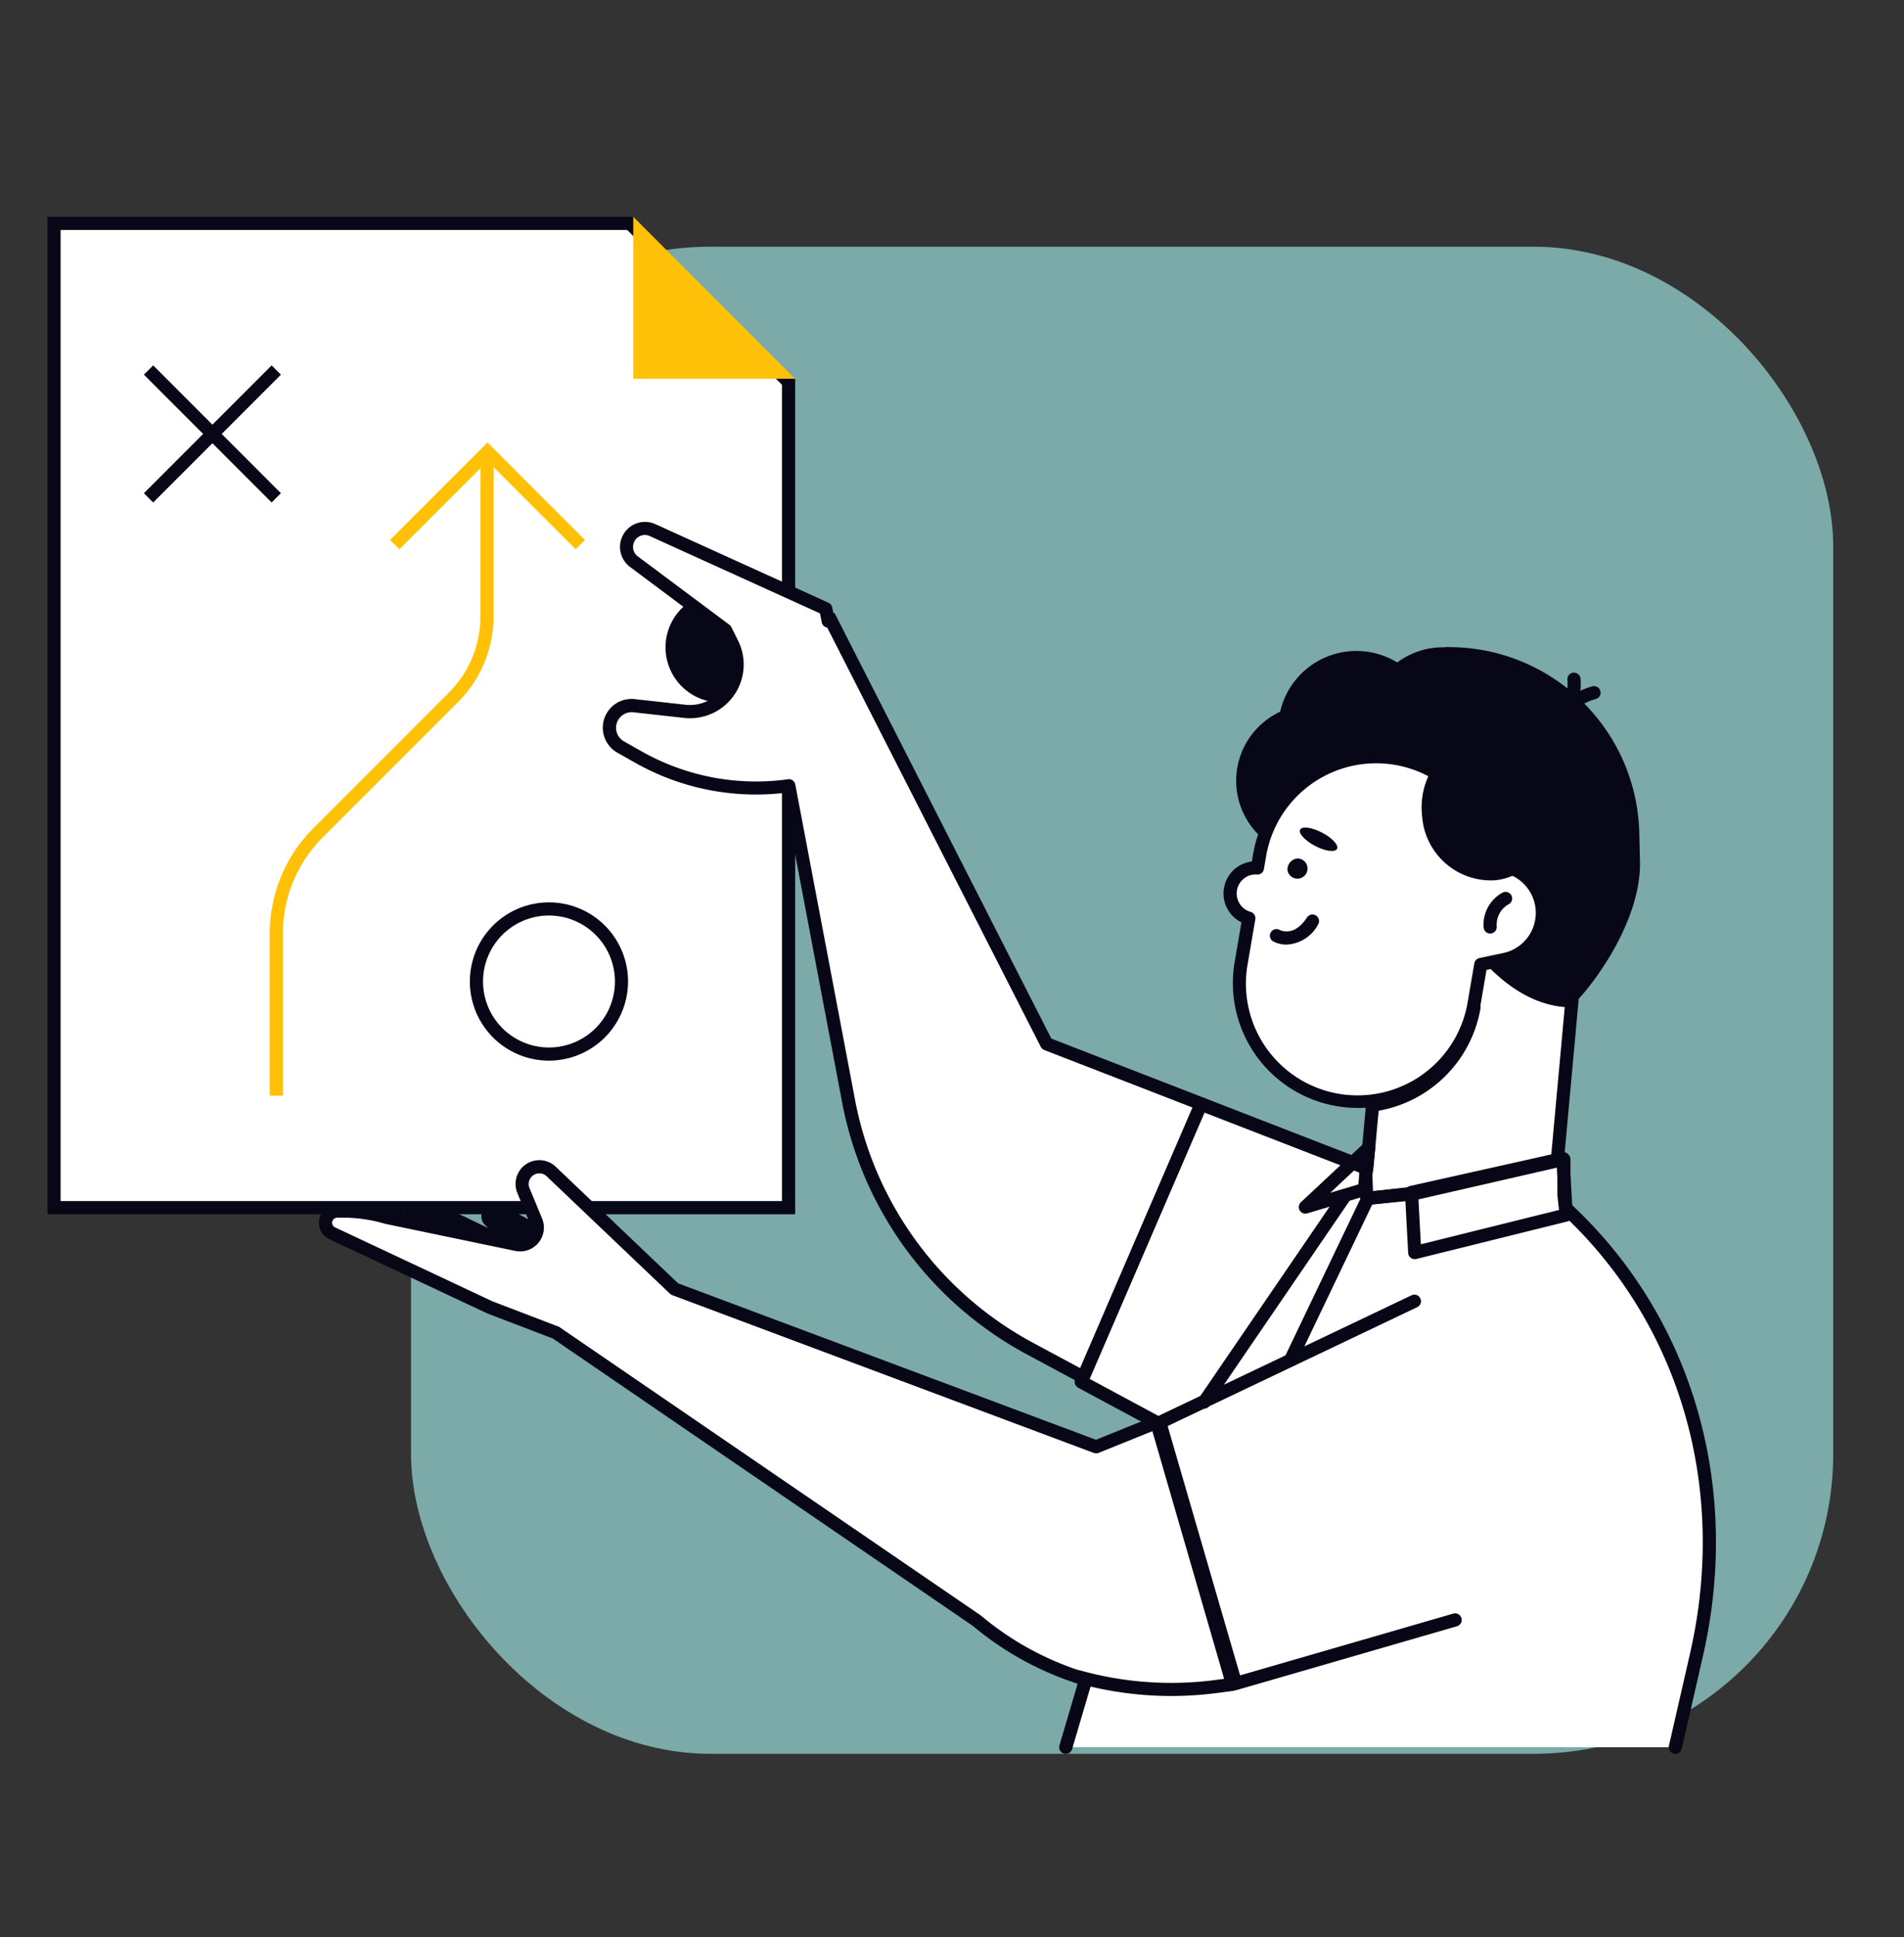 <svg xmlns="http://www.w3.org/2000/svg" width="178" height="181" viewBox="0 0 178 181"><rect x="0" y="0" width="178" height="181" fill="#333333" stroke="none"/><g transform="translate(-2150 -4069)"><rect width="178" height="181" transform="translate(2150 4069)" fill="none"></rect><g transform="translate(-2.182 -1.877)"><g transform="translate(2156.618 4091.136)"><rect width="132.955" height="140.822" rx="28" transform="translate(33.991 2.793)" fill="#7baaa9"></rect><g transform="translate(0 0)"><path d="M31.8,386.27V294.3H85.641l14.824,14.823V386.27Z" transform="translate(-31.183 -293.689)" fill="#fff"></path><path d="M85,294.532,99.465,309V385.27H32.026V294.532Zm.509-1.229H30.8v93.2h69.9V308.486Z" transform="translate(-30.797 -293.303)" fill="#080717"></path><path d="M119.888,293.3v15.13h15.13Z" transform="translate(-65.122 -293.303)" fill="#ffc107"></path><rect width="16.892" height="1.229" transform="matrix(0.707, -0.707, 0.707, 0.707, 9.016, 25.826)" fill="#080717"></rect><rect width="1.229" height="16.892" transform="matrix(0.707, -0.707, 0.707, 0.707, 9.016, 14.75)" fill="#080717"></rect><path d="M102.431,412.294a7.394,7.394,0,1,1,7.394-7.395,7.4,7.4,0,0,1-7.394,7.395m0-13.559A6.165,6.165,0,1,0,108.6,404.9a6.171,6.171,0,0,0-6.164-6.165" transform="translate(-55.547 -333.449)" fill="#080717"></path><path d="M65.837,389.659H64.608V374.533A13.886,13.886,0,0,1,68.7,364.65l12.63-12.629a10.073,10.073,0,0,0,2.969-7.17V330.259H85.53v14.592A11.3,11.3,0,0,1,82.2,352.89l-12.63,12.63a12.665,12.665,0,0,0-3.733,9.013Z" transform="translate(-43.824 -307.541)" fill="#ffc107"></path><path d="M83.77,337.578l-.869-.869L92.01,327.6l9.109,9.109-.869.869-8.24-8.239Z" transform="translate(-50.871 -306.516)" fill="#ffc107"></path><path d="M134.777,353.756a5.146,5.146,0,1,1-6.6-3.071,5.146,5.146,0,0,1,6.6,3.071" transform="translate(-67.013 -315.29)" fill="#080717"></path><path d="M157.132,388.826l-20.282-39.8-.141.288-.223-1.143-16.194-7.35a1.723,1.723,0,0,0-1.743,2.949l8.556,6.388.625,1.261a4.4,4.4,0,0,1-4.432,6.335l-4.743-.526a2.072,2.072,0,0,0-1.248,3.862l1.69.956a22.218,22.218,0,0,0,14.033,2.659l5.574,29.4a33.43,33.43,0,0,0,17.022,23.222l23.009,12.363,15.878-26.369Z" transform="translate(-63.722 -311.551)" fill="#fff"></path><path d="M178.25,429.919a.613.613,0,0,1-.291-.073L154.95,417.482a33.9,33.9,0,0,1-17.335-23.649L132.15,365a22.97,22.97,0,0,1-13.839-2.807l-1.691-.956a2.686,2.686,0,0,1,1.618-5.008l4.743.526a3.79,3.79,0,0,0,3.813-5.45l-.56-1.129-8.438-6.3a2.338,2.338,0,0,1,2.365-4l16.193,7.35a.614.614,0,0,1,.35.442l.088.451a.621.621,0,0,1,.221.242l20.175,39.59,37.165,14.41a.615.615,0,0,1,.3.89L178.777,429.62a.614.614,0,0,1-.527.3m-45.6-66.215a.614.614,0,0,1,.6.5l5.574,29.4a32.676,32.676,0,0,0,16.709,22.8l22.494,12.086,15.2-25.242-36.7-14.231a.614.614,0,0,1-.325-.294l-19.967-39.181a.615.615,0,0,1-.512-.491l-.162-.832-15.9-7.219a1.108,1.108,0,0,0-1.121,1.9l8.556,6.387a.622.622,0,0,1,.183.22l.625,1.26a5.02,5.02,0,0,1-5.05,7.219l-4.743-.526a1.457,1.457,0,0,0-.877,2.716l1.69.956a21.723,21.723,0,0,0,13.644,2.585.6.6,0,0,1,.087-.006" transform="translate(-63.337 -311.164)" fill="#080717"></path><path d="M90.913,444.573a14.3,14.3,0,0,0-4.5-1.323,1.087,1.087,0,0,0-.747,1.975l13.386,9.2.9-5.472Z" transform="translate(-51.755 -351.07)" fill="#080717"></path><path d="M102.38,445.63a14.28,14.28,0,0,0-4.189-2.1,1.087,1.087,0,0,0-1.087,1.81l11.529,11.439,1.861-5.223Z" transform="translate(-56.216 -351.159)" fill="#080717"></path><path d="M184.5,449.782l-.2-.034a10.392,10.392,0,0,0-5.685.6L145.125,463.86l-39.413-14.744L94.184,438.138a1.609,1.609,0,0,0-2.6,1.781l1.177,2.843a1.61,1.61,0,0,1-1.815,2.191L78.786,442.42a14.279,14.279,0,0,0-4.653-.576,1.087,1.087,0,0,0-.417,2.07l14.7,6.9,6.213,2.377L134,480.127a28.566,28.566,0,0,0,33.9,1.959l20.477-13.378a10.387,10.387,0,0,0-3.883-18.926" transform="translate(-47.092 -348.932)" fill="#fff"></path><path d="M151.875,487a29.1,29.1,0,0,1-18.652-6.788L93.957,453.358l-6.145-2.352L73.07,444.084a1.7,1.7,0,0,1,.653-3.241,14.8,14.8,0,0,1,4.853.6l12.114,2.52a.994.994,0,0,0,1.122-1.354l-1.177-2.844a2.224,2.224,0,0,1,3.588-2.461L105.66,448.2l39.071,14.617L178,449.39a11,11,0,0,1,6.021-.634l.2.036a11,11,0,0,1,4.111,20.044l-20.477,13.378A29.161,29.161,0,0,1,151.875,487M74.344,442.059c-.19,0-.381,0-.57.012a.472.472,0,0,0-.181.9l14.7,6.905,6.171,2.361a.585.585,0,0,1,.127.066l39.372,26.932a27.836,27.836,0,0,0,33.219,1.951l20.477-13.378a9.771,9.771,0,0,0-3.653-17.8h0l-.2-.035a9.766,9.766,0,0,0-5.348.563L144.97,464.046a.629.629,0,0,1-.446,0l-39.413-14.744a.615.615,0,0,1-.208-.13L93.376,438.2a.994.994,0,0,0-1.605,1.1l1.177,2.844a2.224,2.224,0,0,1-2.508,3.028l-12.164-2.533a13.827,13.827,0,0,0-3.932-.575" transform="translate(-46.705 -348.547)" fill="#080717"></path><path d="M243,426.19l3.181-34.786-17.6-1.61-2.716,29.694-1.955-.347c-5.231,3.385-8.027,8.746-6.495,13.5,1.96,6.083,10.233,8.862,18.479,6.206,5.19-1.671,9.127-5.1,10.847-8.924Z" transform="translate(-102.535 -330.478)" fill="#fff"></path><path d="M229.245,440.092a17.341,17.341,0,0,1-5.524-.868c-3.68-1.236-6.262-3.642-7.271-6.774-1.57-4.873,1.141-10.583,6.745-14.209a.61.61,0,0,1,.441-.089l1.3.229,2.654-29.028a.616.616,0,0,1,.669-.556l17.6,1.609a.615.615,0,0,1,.556.668l-3.155,34.5,3.54,3.534a.615.615,0,0,1,.126.687c-1.858,4.132-6.053,7.593-11.22,9.257a21.146,21.146,0,0,1-6.456,1.04M223.662,419.4c-5,3.323-7.42,8.389-6.042,12.668.886,2.752,3.192,4.878,6.492,5.987a18.139,18.139,0,0,0,11.213-.177c4.679-1.507,8.494-4.557,10.3-8.21l-3.438-3.432a.612.612,0,0,1-.178-.491l3.125-34.175-16.375-1.5-2.66,29.082a.613.613,0,0,1-.719.549Z" transform="translate(-102.155 -330.093)" fill="#080717"></path><path d="M241.387,358.717l-.679,2.7a11.016,11.016,0,0,0-1.165.09,29.569,29.569,0,0,0-1.317,8.772c0,9.555,6.542,21.814,14.718,22.087.545,0,6.8-7.093,6.648-13.643l-.062-2.685a17.79,17.79,0,0,0-18.143-17.323" transform="translate(-110.713 -318.503)" fill="#080717"></path><path d="M241.175,384.753c-.539-5.072-4.12-9.523-8.913-10.583a9.24,9.24,0,0,0-8.007,1.923c1.367-.285,5.255-.865,6.75,1.357,1.829,2.717,3.727,8.4,10.17,7.3" transform="translate(-105.331 -324.37)" fill="#080717"></path><path d="M211.578,374.729a7.112,7.112,0,1,0,6.946-7.275,7.112,7.112,0,0,0-6.946,7.275" transform="translate(-100.446 -321.871)" fill="#080717"></path><path d="M246.357,362.2a16.011,16.011,0,0,1,14.313,14.972,11.044,11.044,0,0,1-6.077,1.971,10.461,10.461,0,0,1-10.943-9.94,9.892,9.892,0,0,1,2.707-7" transform="translate(-112.802 -319.847)" fill="#080717"></path><path d="M231.44,366.014a7.112,7.112,0,1,0,6.946-7.275,7.112,7.112,0,0,0-6.946,7.275" transform="translate(-108.099 -318.513)" fill="#080717"></path><path d="M217.967,366.776a7.315,7.315,0,1,0,7.144-7.482,7.315,7.315,0,0,0-7.144,7.482" transform="translate(-102.909 -318.726)" fill="#080717"></path><path d="M260.433,368.711a.615.615,0,0,1-.6-.766c.659-2.592,3.527-3.263,3.648-3.29a.615.615,0,0,1,.271,1.2c-.05.011-2.26.551-2.727,2.392a.615.615,0,0,1-.6.464" transform="translate(-119.033 -320.787)" fill="#080717"></path><path d="M259.958,367.741a.614.614,0,0,1-.344-1.124c1.587-1.068,1.336-3.352,1.333-3.374a.615.615,0,0,1,1.22-.151c.015.124.352,3.05-1.866,4.544a.611.611,0,0,1-.343.105" transform="translate(-118.849 -319.983)" fill="#080717"></path><path d="M235.326,385.489a11.053,11.053,0,0,0-21.91-.947l-.206,1.2a2.4,2.4,0,0,0-.805,4.7l-.719,4.2a11.052,11.052,0,1,0,21.787,3.732l.618-3.61,2.218-.466a4.453,4.453,0,0,0-.983-8.81" transform="translate(-100.09 -324.915)" fill="#fff"></path><path d="M222.2,407.792a11.668,11.668,0,0,1-11.505-13.637l.634-3.7a3.011,3.011,0,0,1,.974-5.688l.122-.71a11.669,11.669,0,0,1,23.071.459,5.068,5.068,0,0,1,.554,10l-1.809.381-.548,3.2a11.688,11.688,0,0,1-11.494,9.7m-9.525-21.822a1.783,1.783,0,0,0-.486,3.5.615.615,0,0,1,.437.7l-.719,4.2a10.437,10.437,0,1,0,20.574,3.525l.619-3.611a.614.614,0,0,1,.479-.5l2.217-.466a3.838,3.838,0,0,0-.846-7.594h-.01a.615.615,0,0,1-.612-.564,10.438,10.438,0,0,0-20.691-.893l-.207,1.2a.6.6,0,0,1-.643.51c-.038,0-.076,0-.113,0" transform="translate(-99.706 -324.529)" fill="#080717"></path><path d="M252.816,403.784a.615.615,0,0,1-.126-1.217,3.837,3.837,0,0,0,2.967-4.545.615.615,0,0,1,1.2-.253,5.069,5.069,0,0,1-3.918,6,.637.637,0,0,1-.127.013" transform="translate(-116.098 -333.362)" fill="#080717"></path><path d="M249.817,399.8a.615.615,0,0,1-.612-.564,3.4,3.4,0,0,1,1.8-3.276.615.615,0,0,1,.548,1.1,2.171,2.171,0,0,0-1.124,2.073.614.614,0,0,1-.561.663.5.5,0,0,1-.052,0" transform="translate(-114.939 -332.83)" fill="#080717"></path><path d="M218.243,402.159a2.611,2.611,0,0,1-1.268-.313.615.615,0,0,1,.6-1.072c.144.077,1.4.674,2.584-1.154a.615.615,0,0,1,1.032.669,3.523,3.523,0,0,1-2.949,1.87" transform="translate(-102.405 -334.156)" fill="#080717"></path><path d="M219.38,391.941a.944.944,0,1,0,.941-1.11,1.039,1.039,0,0,0-.941,1.11" transform="translate(-103.452 -330.878)" fill="#080717"></path><path d="M221.285,386.329c-.18.344.446,1.025,1.4,1.523s1.869.623,2.048.279-.446-1.025-1.4-1.523-1.869-.623-2.048-.279" transform="translate(-104.175 -329.069)" fill="#080717"></path><path d="M240.938,376.777c4.461.129,8.363,3.936,9.123,9.073a5.777,5.777,0,0,1-3.351,1.6,6.445,6.445,0,0,1-6.881-5.951,7.02,7.02,0,0,1,1.109-4.724" transform="translate(-111.311 -325.463)" fill="#080717"></path><path d="M231.763,422.843a.615.615,0,0,1-.072-1.225,10.5,10.5,0,0,0,9.048-8.6.615.615,0,1,1,1.212.208,11.736,11.736,0,0,1-10.115,9.617.6.6,0,0,1-.074,0" transform="translate(-107.986 -339.227)" fill="#080717"></path><path d="M242.653,488.266l1.972-8.617c3.516-15.366-.675-31.084-12.25-41.783l-.142-1.276v-3.261l-14.071,3.225-4.359.425-.119-2.838-15.38-5.964-11.194,25.943,7.05,3.788,7.1,24.472-1.525.2a32.413,32.413,0,0,1-12.693-.858c-.526-.143-.523-.132.5.171l-1.88,6.37Z" transform="translate(-90.461 -345.267)" fill="#fff"></path><path d="M185.275,488.5a.615.615,0,0,1-.59-.789l1.708-5.786c-.057-.019-.111-.038-.161-.057l-.039-.009v0c-.457-.176-.6-.353-.479-.766.167-.59.727-.439,1.1-.337a31.662,31.662,0,0,0,12.453.842l.815-.108-6.825-23.537-6.822-3.666a.614.614,0,0,1-.274-.785l11.194-25.943a.616.616,0,0,1,.787-.329l15.379,5.963a.616.616,0,0,1,.392.548L214,435.92l3.674-.358,14.033-3.217a.615.615,0,0,1,.752.6v3.227l.113,1.015c11.313,10.57,15.9,26.333,12.263,42.215l-1.972,8.618a.615.615,0,1,1-1.2-.274l1.972-8.617c3.553-15.527-.959-30.927-12.068-41.195a.612.612,0,0,1-.194-.384l-.141-1.276a.5.5,0,0,1,0-.068v-2.49l-13.319,3.053a.575.575,0,0,1-.077.013l-4.36.425a.613.613,0,0,1-.674-.586l-.1-2.436-14.452-5.6-10.736,24.882,6.552,3.521a.616.616,0,0,1,.3.371l7.1,24.472a.615.615,0,0,1-.511.781l-1.525.2a32.777,32.777,0,0,1-11.836-.6l-1.725,5.844a.614.614,0,0,1-.589.441" transform="translate(-90.076 -344.881)" fill="#080717"></path><path d="M219.465,457.546a.614.614,0,0,1-.554-.88l7.23-15.1a.615.615,0,0,1,.486-.346l3.969-.443a.615.615,0,1,1,.136,1.222l-3.631.405L220.019,457.2a.613.613,0,0,1-.554.349" transform="translate(-103.249 -350.12)" fill="#080717"></path><path d="M238.159,445.461a.615.615,0,0,1-.613-.582l-.3-5.625a.614.614,0,0,1,.479-.633l14.159-3.164a.615.615,0,0,1,.748.565l.3,5.274a.616.616,0,0,1-.466.631l-14.159,3.516a.61.61,0,0,1-.149.018m.341-5.754.234,4.363,12.942-3.214-.231-4.042Z" transform="translate(-110.336 -348.065)" fill="#080717"></path><path d="M221.715,440.581a.615.615,0,0,1-.42-1.063l5.916-5.537a.615.615,0,0,1,1.032.511l-.4,3.889a.616.616,0,0,1-.436.527l-5.52,1.647a.62.62,0,0,1-.176.026M226.853,436l-2.811,2.631,2.624-.783Z" transform="translate(-104.116 -347.438)" fill="#080717"></path><path d="M206.319,461.692a.616.616,0,0,1-.507-.962l13.079-19.139a.615.615,0,0,1,1.015.694l-13.078,19.139a.614.614,0,0,1-.508.268" transform="translate(-98.185 -350.331)" fill="#080717"></path><path d="M206.662,494.077a.615.615,0,0,1-.59-.443l-7.088-24.385a.615.615,0,0,1,.326-.727l23.818-11.342a.615.615,0,0,1,.529,1.11L200.31,469.408l6.771,23.294,19.933-5.772a.615.615,0,0,1,.342,1.182l-20.523,5.942a.638.638,0,0,1-.172.024" transform="translate(-95.585 -356.417)" fill="#080717"></path></g></g></g></g></svg>